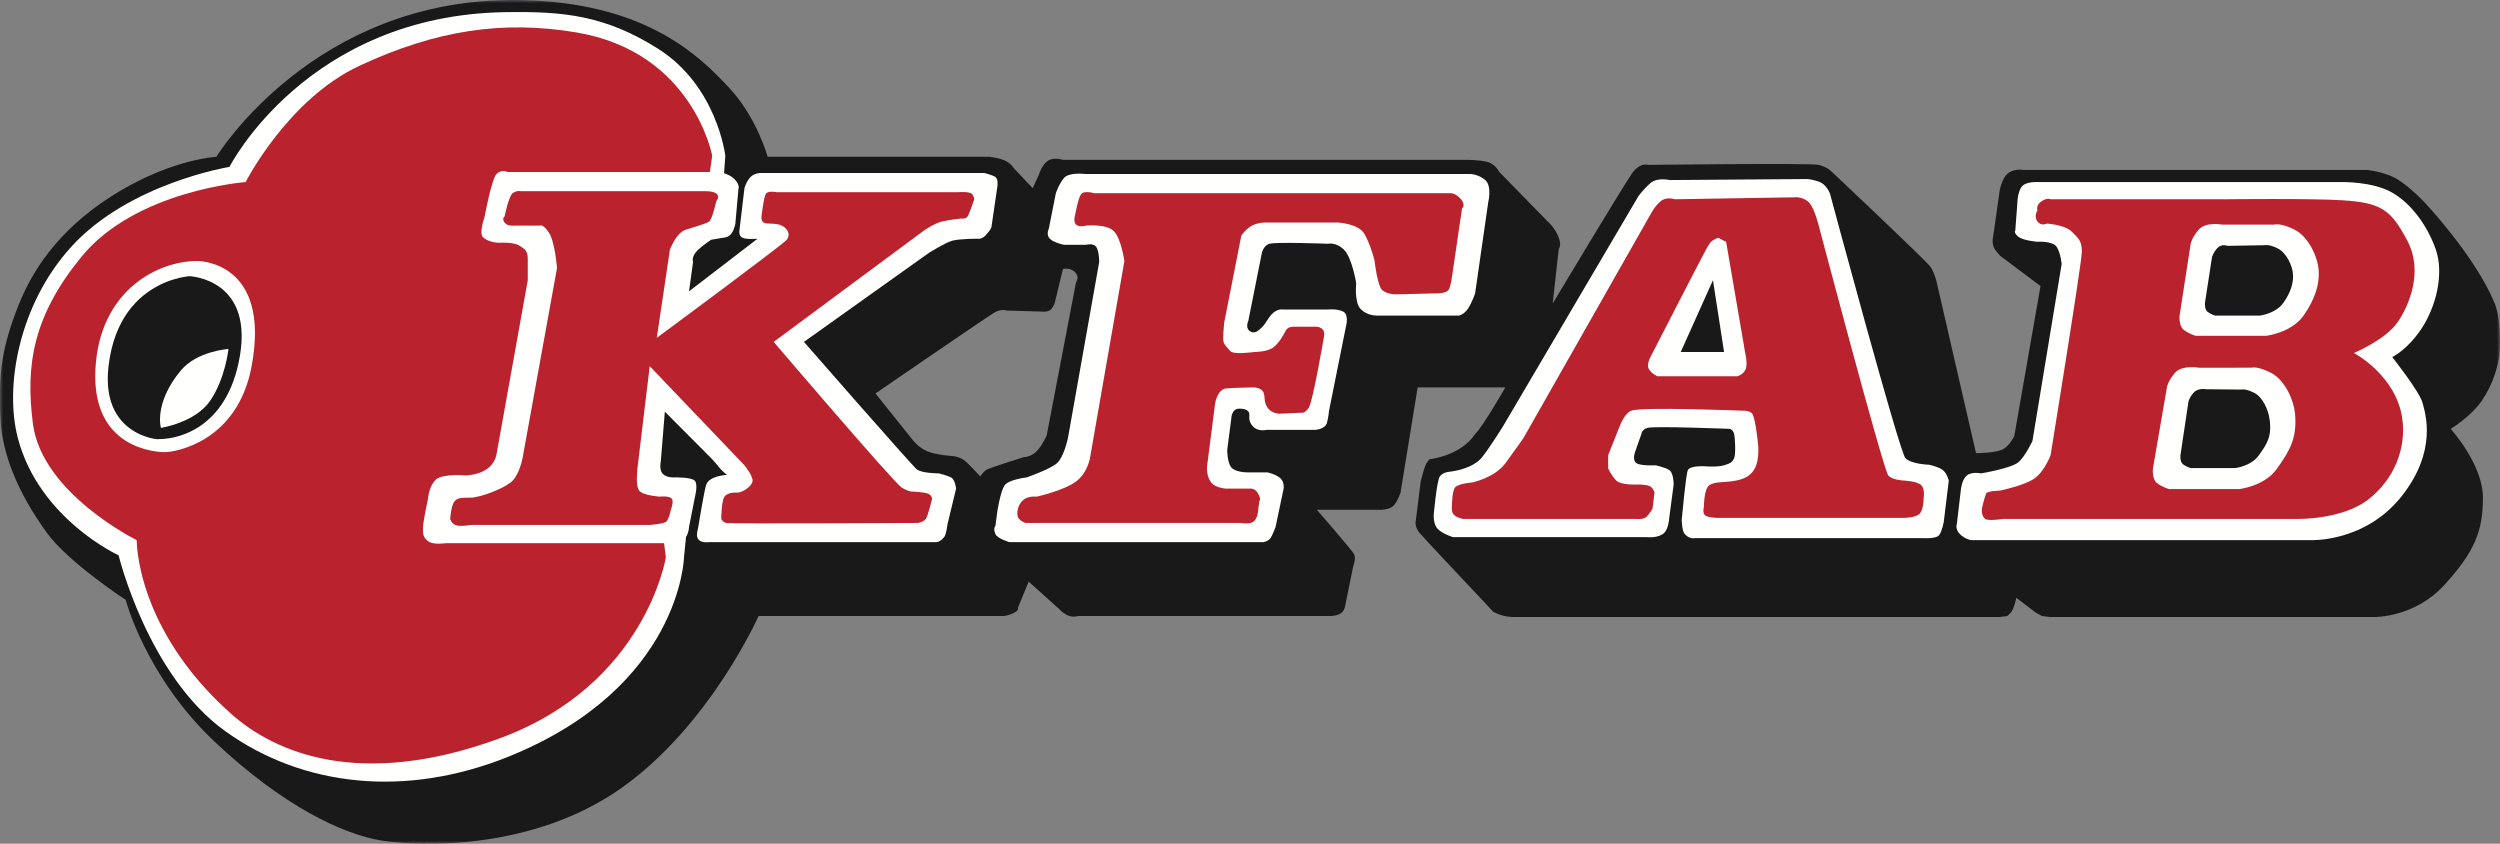 <?xml version="1.0" encoding="UTF-8"?>
<svg width="400px" height="135px" viewBox="0 0 400 135" version="1.1" xmlns="http://www.w3.org/2000/svg" xmlns:xlink="http://www.w3.org/1999/xlink">
    <rect x="0" y="0" width="400" height="135" fill="#808080" stroke="none"/>
    <title>Artboard</title>
    <defs>
        <polygon id="path-1" points="0 0 400 0 400 135 0 135"></polygon>
    </defs>
    <g id="Artboard" stroke="none" stroke-width="1" fill="none" fill-rule="evenodd">
        <g id="Group">
            <g id="Group-81">
                <mask id="mask-2" fill="white">
                    <use xlink:href="#path-1"></use>
                </mask>
                <g id="Clip-80"></g>
                <path d="M170.067,43.051 L168.778,48.39 C168.778,48.39 168.616,49.039 168.132,49.524 C167.649,50.009 166.519,49.847 166.519,49.847 L161.037,49.687 C161.037,49.687 160.232,49.364 159.103,50.009 C157.973,50.658 140.075,62.955 140.075,62.955 L146.041,70.402 C146.041,70.402 146.846,71.532 148.297,72.181 C149.748,72.829 152.653,72.992 152.653,72.992 C152.653,72.992 153.62,73.151 154.263,73.637 C154.909,74.122 156.844,76.227 156.844,76.227 C156.844,76.227 157.327,75.419 157.973,75.096 C158.619,74.77 163.78,73.151 163.78,73.151 C163.78,73.151 165.068,73.151 166.036,72.021 C167.003,70.887 167.487,69.591 167.487,69.591 L172.164,45.155 C172.164,45.155 172.81,44.347 172.001,43.536 C171.196,42.728 170.067,43.051 170.067,43.051 M82.67,0.002 C103.31,0.208 112.018,9.065 116.693,14.081 C121.134,18.846 122.821,25.089 122.821,25.089 L158.297,25.089 C158.297,25.089 159.908,25.248 160.875,25.734 C161.842,26.219 162.167,26.867 162.167,26.867 L165.231,30.105 L166.198,28.001 C166.198,28.001 166.682,26.382 167.649,25.734 C168.616,25.089 170.067,25.574 170.067,25.574 L234.568,25.574 C234.568,25.574 236.665,25.574 237.953,25.897 C239.242,26.219 239.891,27.515 239.891,27.515 L248.113,35.93 C248.113,35.93 248.918,36.741 249.402,38.034 C249.885,39.328 249.402,39.813 249.402,39.813 L248.434,48.553 C248.434,48.553 259.882,29.457 261.174,27.675 C262.463,25.897 263.754,26.382 263.754,26.382 C263.754,26.382 289.715,26.059 291.006,26.382 C292.295,26.704 292.941,27.353 292.941,27.353 C292.941,27.353 308.258,41.755 308.904,42.728 C309.547,43.696 309.871,45.155 309.871,45.155 L316.162,72.506 C316.162,72.506 319.385,72.506 320.514,71.858 C321.641,71.21 322.287,69.754 322.287,69.754 L326.483,45.767 L320.028,40.934 C320.028,40.934 319.385,40.219 319.226,39.976 C318.58,39.005 318.901,37.872 318.901,37.872 L319.868,31.076 C319.868,31.076 320.031,29.131 320.998,28.001 C321.965,26.867 323.737,27.19 323.737,27.19 L378.725,27.19 C378.725,27.19 380.877,27.38 382.915,28.323 C385.015,29.294 387.917,32.369 387.917,32.369 C387.917,32.369 395.928,40.824 399.111,48.433 C400.032,50.642 400.002,53.856 400.002,55.213 C400.002,58.126 398.882,61.499 397.106,64.089 C395.334,66.679 392.108,68.623 392.108,68.623 C392.108,68.623 397.268,74.285 397.268,79.624 C397.268,84.967 395.98,88.202 391.143,93.544 C386.304,98.883 379.854,98.72 379.854,98.72 L327.983,98.72 L326.719,98.564 L325.749,98.042 L322.611,95.648 C322.611,95.648 322.262,97.353 321.803,97.912 C321.546,98.232 321.157,98.564 321.157,98.564 L319.976,98.72 L241.93,98.72 C241.93,98.72 240.831,98.702 239.729,98.25 C238.624,97.796 239.028,97.983 237.963,96.853 C234.645,93.335 227.76,86.027 227.151,85.289 C226.343,84.318 226.502,83.511 226.502,83.511 L227.31,77.038 C227.31,77.038 227.632,75.744 227.956,74.77 C228.281,73.8 228.761,73.477 228.761,73.477 C228.761,73.477 233.763,72.936 236.019,69.431 C237.148,68.46 240.855,61.984 240.855,61.984 L226.827,61.984 L224.087,78.816 C224.087,78.816 223.6,80.273 222.958,80.921 C222.312,81.569 220.861,81.569 220.861,81.569 L210.702,81.569 C210.702,81.569 216.346,88.042 216.667,88.69 C216.992,89.335 216.508,90.632 216.508,90.632 L215.281,96.665 C215.281,96.665 215.232,97.602 214.58,98.088 C213.928,98.576 212.878,98.561 212.878,98.561 L172.522,98.561 C172.522,98.561 171.579,98.862 170.713,98.404 C169.847,97.943 169.507,97.476 169.507,97.476 L164.585,93.059 L162.864,97.252 C162.864,97.252 163.125,97.63 162.17,98.088 C161.215,98.545 160.587,98.561 160.587,98.561 L121.37,98.561 C121.37,98.561 113.629,116.038 99.441,126.071 C85.25,136.105 67.19,135.46 61.062,134.489 C54.934,133.518 45.258,128.987 34.294,118.628 C23.33,108.272 20.103,95.971 20.103,95.971 C20.103,95.971 10.96,89.999 7.529,85.289 C2.689,78.654 0.433,72.506 0.109,67.49 C-0.39,59.736 0.433,55.189 3.011,48.716 C5.591,42.243 10.431,35.767 19.136,30.591 C27.845,25.411 34.618,25.089 34.618,25.089 C34.618,25.089 50.098,-0.321 82.67,0.002" id="Fill-79" fill="#1A1919" mask="url(#mask-2)"></path>
            </g>
            <g id="Group-118" transform="translate(2.094, 1.928)">
                <path d="M107.344,87.245 C107.344,87.245 106.873,107.997 79.287,119.127 C62.838,125.763 46.391,123.984 33.976,115.081 C21.557,106.182 16.883,86.923 16.883,86.923 C16.883,86.923 4.143,81.098 0.758,68.149 C-1.397,59.91 0.92,46.786 9.304,37.563 C18.57,27.367 34.618,24.777 34.618,24.777 C34.618,24.777 46.954,0.486 78.804,0.016 C88.008,-0.119 94.635,0.483 103.151,5.841 C112.664,11.832 113.956,22.996 113.956,22.996 L113.754,25.788 C114.277,25.951 114.923,26.234 115.407,26.719 C116.374,27.69 116.053,28.338 116.053,28.338 L115.566,33.84 C115.566,33.84 115.407,34.811 114.923,35.459 C114.44,36.107 113.632,36.107 113.632,36.107 L111.697,36.43 C111.697,36.43 110.408,37.238 109.441,38.209 C108.474,39.179 108.795,39.99 108.795,39.99 L108.149,44.684 L119.114,36.267 C119.114,36.267 117.341,36.43 116.696,36.107 C116.053,35.782 116.212,34.974 116.212,34.974 L117.02,28.175 C117.02,28.175 117.341,27.041 117.987,26.396 C118.63,25.748 119.6,25.748 119.6,25.748 L155.396,25.748 C155.396,25.748 156.687,26.071 157.171,26.396 C157.655,26.719 157.492,27.853 157.492,27.853 L156.525,34.488 C156.525,34.488 156.204,35.136 155.558,35.782 C154.912,36.43 154.266,36.267 154.266,36.267 C154.266,36.267 151.364,36.267 150.238,36.593 C149.108,36.915 146.528,38.534 146.528,38.534 L126.534,52.773 C126.534,52.773 143.785,72.518 144.593,73.166 C145.398,73.814 148.141,73.814 148.141,73.814 C148.141,73.814 149.43,74.14 150.076,74.459 C150.721,74.785 150.881,76.241 150.881,76.241 L149.515,81.909 C149.515,81.909 149.307,83.537 149.02,83.93 C148.337,84.874 147.657,84.818 147.657,84.818 L111.376,84.818 C111.376,84.818 109.658,85.076 109.444,83.93 C109.343,83.377 109.6,82.554 109.6,82.554 C109.6,82.554 110.552,76.683 110.892,75.651 C111.382,74.161 114.219,74.06 114.219,74.06 C114.219,74.06 113.347,73.372 112.826,72.68 C112.331,72.023 111.535,71.224 111.535,71.224 L104.28,63.94 L103.634,71.873 C103.634,71.873 103.316,73.249 103.962,73.897 C104.608,74.545 105.728,74.456 105.728,74.456 C105.728,74.456 108.627,74.382 109.11,75.031 C109.591,75.676 109.123,77.451 109.123,77.451 L108.149,82.391 C108.149,82.391 108.149,83.199 107.666,84.007 L107.344,87.245 Z" id="Fill-82" fill="#FFFFFE"></path>
                <path d="M104.16,84.98 L69.289,84.98 C69.289,84.98 67.192,85.303 66.387,84.658 C65.579,84.009 65.579,83.524 65.579,82.553 C65.579,81.582 66.387,77.859 66.387,77.859 C66.387,77.859 66.546,75.758 67.676,74.784 C68.805,73.813 72.353,74.139 72.353,74.139 C72.353,74.139 74.288,74.139 75.738,73.168 C77.189,72.194 77.352,70.738 77.352,70.738 L82.35,42.902 L82.35,39.667 C82.35,38.211 82.029,38.048 81.058,37.4 C80.094,36.751 77.835,36.914 77.835,36.914 C77.835,36.914 76.323,36.963 75.255,36.106 C74.45,35.458 75.417,32.868 75.417,32.868 C75.417,32.868 76.547,26.718 77.352,25.91 C78.157,25.102 79.124,25.587 79.124,25.587 L111.488,25.587 L111.858,22.998 C111.858,22.998 108.831,6.387 90.088,3.253 C78.408,1.299 67.716,2.863 55.423,8.593 C43.956,13.935 37.201,27.203 37.201,27.203 C37.201,27.203 19.624,28.5 10.916,39.181 C3.264,48.57 1.938,56.367 3.175,65.884 C4.629,77.051 19.784,84.495 19.784,84.495 C19.784,84.495 19.554,98.682 34.942,112.331 C41.878,118.481 55.469,124.42 77.835,116.214 C101.215,107.637 104.441,87.244 104.441,87.244 L104.16,84.98 Z" id="Fill-84" fill="#BA222E"></path>
                <path d="M111.053,28.661 L81.221,28.661 C81.221,28.661 80.578,28.498 79.932,28.984 C79.286,29.469 78.641,32.707 78.641,32.707 C78.641,32.707 78.157,33.03 78.641,33.678 C79.124,34.326 80.091,34.163 80.091,34.163 L84.285,34.163 C84.285,34.163 84.769,33.841 85.736,35.297 C86.703,36.753 87.028,40.962 87.028,40.962 L81.542,71.225 C81.542,71.225 81.059,74.137 79.608,75.268 C78.157,76.401 74.609,77.698 73.158,77.698 C71.707,77.698 71.062,77.698 70.578,78.346 C70.094,78.991 69.935,81.096 69.935,81.096 C69.935,81.096 70.094,81.744 70.74,82.066 C71.386,82.392 73.158,82.066 73.158,82.066 L101.861,82.066 C101.861,82.066 103.958,81.907 104.442,81.581 C104.925,81.258 105.247,79.639 105.247,79.639 C105.247,79.639 105.654,78.57 105.482,78.027 C105.259,77.311 103.474,77.535 103.474,77.535 C103.474,77.535 100.82,77.372 100.175,76.564 C99.529,75.756 99.917,72.841 99.917,72.841 L101.861,56.66 L117.019,72.518 C117.019,72.518 118.47,74.3 118.308,75.108 C118.149,75.919 116.698,76.887 115.89,76.887 C115.085,76.887 114.601,76.887 113.955,77.372 C113.309,77.861 113.309,81.096 113.309,81.096 C113.309,81.096 113.471,81.581 114.117,81.744 C114.76,81.907 144.755,81.744 144.755,81.744 C144.755,81.744 145.722,81.581 146.043,81.096 C146.365,80.61 147.011,78.02 147.011,78.02 C147.011,78.02 147.185,77.391 146.365,77.05 C145.829,76.828 144.109,76.727 144.109,76.727 C144.109,76.727 143.463,76.887 142.174,76.079 C140.883,75.268 121.696,52.774 121.696,52.774 L145.722,34.971 C145.722,34.971 147.335,33.841 148.624,33.515 C149.916,33.192 151.85,33.03 151.85,33.03 C151.85,33.03 152.493,33.192 152.817,32.544 C153.139,31.899 153.785,29.954 153.785,29.954 C153.785,29.954 153.785,29.632 153.46,29.146 C153.139,28.661 151.204,28.824 151.204,28.824 L122.18,28.824 C122.18,28.824 120.729,28.498 120.405,29.146 C120.083,29.795 119.759,32.544 119.759,32.544 C119.759,32.544 119.6,33.355 120.083,33.678 C120.567,34 122.018,33.678 122.985,34.163 C123.952,34.649 124.436,35.619 123.79,36.43 C123.147,37.238 102.991,52.126 102.991,52.126 L105.087,38.046 C105.087,38.046 106.055,35.297 107.668,34.811 C109.278,34.326 110.891,33.841 111.375,33.515 C111.858,33.192 112.504,30.28 112.504,30.28 C112.504,30.28 113.793,28.824 111.053,28.661" id="Fill-86" fill="#BA222E"></path>
                <path d="M171.521,25.909 C171.521,25.909 168.941,25.587 168.136,26.558 C167.328,27.528 166.844,28.985 166.844,28.985 L165.718,34.65 C165.718,34.65 165.234,35.62 165.877,36.268 C166.523,36.917 168.136,37.239 168.136,37.239 L171.684,37.239 C171.684,37.239 172.813,36.917 173.294,37.562 C173.78,38.21 173.78,39.989 173.78,39.989 L168.779,68.151 C168.779,68.151 168.136,71.223 167.006,72.197 C165.877,73.167 162.17,74.461 162.17,74.461 C162.17,74.461 159.265,74.783 158.622,75.757 C157.977,76.728 157.493,79.803 157.493,79.803 L157.172,82.23 C157.172,82.23 156.764,82.593 157.172,83.523 C157.493,84.264 159.428,84.817 159.428,84.817 L200.062,84.817 C200.062,84.817 200.87,84.657 201.192,84.172 C201.513,83.686 201.997,82.39 201.997,82.39 L203.288,76.243 C203.288,76.243 203.451,75.269 202.802,74.624 C202.159,73.975 200.708,73.653 200.708,73.653 L197.482,73.653 C197.482,73.653 195.547,73.653 194.904,72.842 C194.258,72.031 194.258,70.092 194.258,70.092 L194.91,65.06 C194.91,65.06 194.904,63.457 196.193,63.457 C197.482,63.457 197.806,63.942 197.806,64.427 C197.806,64.913 197.644,65.561 198.449,66.369 C199.257,67.177 200.546,66.854 200.546,66.854 L208.302,66.851 C208.302,66.851 209.943,66.771 210.221,65.721 C210.469,64.784 210.555,63.779 210.555,63.779 L213.285,50.185 C213.285,50.185 213.769,48.406 212.802,47.921 C211.835,47.436 210.384,47.595 210.384,47.595 L203.126,47.595 C203.126,47.595 202.48,47.436 201.675,48.081 C200.87,48.729 200.546,49.7 199.903,50.348 C199.257,50.993 198.611,51.641 197.806,50.993 C197.127,50.449 197.644,49.377 197.644,49.377 L199.741,38.858 C199.741,38.858 199.903,37.402 201.029,37.076 C202.159,36.754 210.384,37.076 210.384,37.076 C210.384,37.076 211.672,36.754 212.964,38.047 C214.253,39.344 214.899,43.39 214.899,43.39 C214.899,43.39 214.574,46.302 215.541,47.436 C216.512,48.566 218.122,48.566 218.122,48.566 L231.345,48.566 C231.345,48.566 232.153,48.406 232.796,47.436 C233.442,46.465 233.926,45.006 233.926,45.006 L236.022,30.441 C236.022,30.441 236.665,27.851 235.539,26.88 C234.409,25.909 233.118,25.909 233.118,25.909 L171.521,25.909 Z" id="Fill-88" fill="#FFFFFE"></path>
                <path d="M172.973,28.985 C172.973,28.985 171.36,28.5 170.876,29.148 C170.392,29.793 169.909,32.546 169.909,32.546 C169.909,32.546 169.587,33.517 170.071,34.002 C170.554,34.487 171.681,34.165 171.681,34.165 C171.681,34.165 175.069,33.839 176.199,35.136 C177.325,36.429 177.809,39.827 177.809,39.827 L172.327,71.223 C172.327,71.223 172.005,73.65 170.071,75.11 C168.136,76.566 163.781,77.537 163.781,77.537 C163.781,77.537 162.492,77.374 161.684,78.022 C160.879,78.667 160.557,79.801 160.716,80.612 C160.879,81.42 162.008,81.745 162.008,81.745 L196.515,81.745 C196.515,81.745 197.95,82.065 198.593,81.42 C199.239,80.771 199.251,79.324 199.251,79.324 L199.416,78.182 C199.416,78.182 199.793,78.022 199.107,76.888 C198.752,76.302 198.128,76.243 198.128,76.243 L193.934,76.243 C193.934,76.243 192.493,76.111 191.837,75.432 C190.843,74.394 191.032,72.68 191.032,72.68 L192.321,62.646 C192.321,62.646 192.649,60.37 194.096,60.219 C195.11,60.115 198.449,60.056 198.449,60.056 C198.449,60.056 199.741,60.056 200.062,60.867 C200.384,61.675 200.062,62.324 200.708,63.294 C201.354,64.265 202.643,64.265 202.643,64.265 L206.19,64.102 C206.19,64.102 206.674,64.265 207.32,63.294 C207.963,62.324 209.738,51.964 209.738,51.964 C209.738,51.964 209.922,51.307 209.576,50.834 C209.101,50.18 207.963,50.349 207.963,50.349 L204.74,50.349 C204.74,50.349 203.931,50.349 203.61,50.994 C203.289,51.642 202.481,53.098 201.513,53.746 C200.546,54.391 198.611,54.391 198.611,54.391 C198.611,54.391 195.226,54.88 194.742,54.232 C194.259,53.583 193.613,53.261 193.613,52.29 C193.613,51.319 193.775,49.7 193.775,49.7 L196.515,35.781 C196.515,35.781 196.998,34.973 197.966,34.324 C198.933,33.679 200.225,33.679 200.225,33.679 L211.994,33.679 C211.994,33.679 215.22,33.839 216.188,35.458 C217.155,37.077 217.819,39.704 217.819,39.704 C217.819,39.704 218.284,43.873 219.089,44.521 C219.898,45.169 221.186,45.169 221.186,45.169 L227.96,45.006 C227.96,45.006 229.411,45.006 229.732,44.358 C230.054,43.713 230.216,42.416 230.216,42.416 L231.829,31.412 C231.829,31.412 232.475,30.927 231.667,29.956 C230.862,28.985 230.054,28.985 230.054,28.985 L172.973,28.985 Z" id="Fill-90" fill="#BA222E"></path>
                <path d="M265.046,26.881 C265.046,26.881 263.111,26.396 261.982,27.366 C260.855,28.337 260.047,29.471 260.047,29.471 L238.284,66.456 C238.284,66.456 236.211,69.755 235.063,71.199 C233.398,73.291 229.661,73.568 229.661,73.568 C229.661,73.568 228.764,73.651 228.28,74.299 C227.8,74.947 227.316,80.286 227.316,80.286 C227.316,80.286 227.151,81.905 227.959,82.716 C228.764,83.524 230.377,84.01 230.377,84.01 L261.339,84.01 C261.339,84.01 263.209,84.246 264.158,83.352 C264.884,82.67 264.972,81.018 264.972,81.018 L265.692,75.592 C265.692,75.592 265.692,73.813 265.046,73.328 C264.403,72.843 262.79,72.52 262.79,72.52 C262.79,72.52 260.047,72.68 259.564,72.032 C259.08,71.387 259.564,70.253 259.564,70.253 L260.531,67.503 C260.531,67.503 260.531,66.855 261.498,66.533 C262.468,66.207 274.722,66.692 274.722,66.692 C274.722,66.692 275.205,66.855 275.367,67.503 C275.527,68.149 275.643,70.818 275.367,71.387 C275.089,71.952 274.884,72.194 273.754,72.52 C272.625,72.843 270.69,72.68 270.69,72.68 C270.69,72.68 268.272,72.52 267.948,73.328 C267.626,74.139 266.983,81.257 266.983,81.257 C266.983,81.257 267.002,83.005 267.461,83.515 C268.26,84.403 269.077,84.173 269.077,84.173 L305.683,84.173 C305.683,84.173 307.685,84.329 308.172,83.681 C308.656,83.033 308.907,81.583 308.907,81.583 L309.712,74.947 C309.712,74.947 309.399,73.648 308.591,73.162 C307.786,72.677 306.571,72.431 306.571,72.431 C306.571,72.431 303.746,72.357 302.779,71.387 C301.811,70.416 290.685,28.985 290.685,28.985 C290.685,28.985 290.201,27.852 289.396,27.366 C288.588,26.881 287.137,26.718 287.137,26.718 L265.046,26.881 Z" id="Fill-92" fill="#FFFFFE"></path>
                <path d="M265.854,29.956 C265.854,29.956 264.565,29.471 263.598,30.279 C262.627,31.09 261.981,32.383 261.981,32.383 L241.666,68.148 C241.666,68.148 240.196,70.268 238.764,72.194 C237.01,74.554 233.441,75.269 233.441,75.269 C233.441,75.269 231.185,75.432 230.701,76.08 C230.218,76.725 230.218,78.993 230.218,78.993 C230.218,78.993 230.055,79.963 230.542,80.449 C231.023,80.934 231.99,81.097 231.99,81.097 L259.563,81.097 C259.563,81.097 260.855,81.257 261.339,80.771 C261.822,80.286 262.306,79.478 262.306,79.478 L262.627,76.888 C262.627,76.888 262.468,76.243 261.981,75.918 C261.498,75.592 260.047,75.592 260.047,75.592 C260.047,75.592 257.304,75.758 256.499,74.947 C255.694,74.139 255.211,73.005 255.211,73.005 L255.211,70.901 L257.145,66.044 C257.145,66.044 257.901,64.151 258.92,63.78 C260.693,63.131 276.656,63.78 276.656,63.78 C276.656,63.78 278.049,63.678 278.358,64.425 C278.86,65.648 279.163,68.876 279.163,68.876 C279.163,68.876 279.561,71.549 278.59,73.168 C277.623,74.784 275.851,74.947 274.721,75.11 C273.592,75.269 272.141,75.11 271.336,75.758 C270.531,76.403 270.531,79.156 270.531,79.156 C270.531,79.156 270.206,80.286 270.852,80.612 C271.498,80.934 272.787,80.934 272.787,80.934 L302.457,80.934 C302.457,80.934 304.391,80.934 305.037,80.286 C305.683,79.641 305.683,77.859 305.683,77.859 C305.683,77.859 305.946,76.443 305.359,75.758 C304.746,75.039 302.441,74.956 302.441,74.956 C302.441,74.956 300.642,74.873 300.036,74.151 C299.194,73.134 288.894,34.143 288.894,34.143 C288.894,34.143 288.266,31.575 287.461,30.604 C286.653,29.633 285.364,29.633 285.364,29.633 L265.854,29.956 Z" id="Fill-94" fill="#BA222E"></path>
                <path d="M272.786,36.106 C271.819,36.591 271.657,36.591 271.014,37.725 C270.368,38.856 262.143,54.88 262.143,54.88 C262.143,54.88 261.338,56.173 261.662,56.981 C261.981,57.792 263.11,58.277 263.11,58.277 L275.85,58.277 C275.85,58.277 276.658,58.114 277.139,57.306 C277.622,56.495 277.139,54.554 277.139,54.554 L274.087,36.77 L272.786,36.106 Z" id="Fill-96" fill="#FFFFFE"></path>
                <polygon id="Fill-98" fill="#1A1919" points="271.981 42.903 266.823 54.392 273.756 54.392"></polygon>
                <path d="M324.063,27.205 C324.063,27.205 321.967,27.042 321.324,28.013 C320.678,28.986 320.678,30.602 320.678,30.602 L320.353,34.974 C320.353,34.974 320.032,35.296 320.84,35.945 C321.645,36.59 323.904,36.753 323.904,36.753 C323.904,36.753 326.322,36.59 326.965,37.561 C327.611,38.531 327.773,40.313 327.773,40.313 L323.096,68.635 C323.096,68.635 321.967,71.062 320.84,72.033 C319.711,73.003 314.874,73.814 314.874,73.814 C314.874,73.814 313.42,73.489 312.615,74.137 C311.807,74.785 311.648,76.401 311.648,76.401 L311.002,81.906 C311.002,81.906 310.681,82.714 311.486,83.525 C312.294,84.333 313.261,84.493 313.261,84.493 L367.762,84.493 C367.762,84.493 376.308,84.819 382.115,77.535 C387.919,70.254 385.984,64.266 385.5,62.485 C385.017,60.706 380.664,55.201 380.664,55.201 C380.664,55.201 383.082,54.07 385.338,50.669 C387.597,47.272 389.048,41.932 387.597,37.886 C386.146,33.84 383.547,30.624 380.823,28.986 C377.6,27.042 372.439,27.205 372.439,27.205 L324.063,27.205 Z" id="Fill-100" fill="#FFFFFE"></path>
                <path d="M325.999,29.956 C325.999,29.956 325.515,29.633 324.548,30.279 C323.581,30.927 323.902,31.735 323.902,31.735 C323.902,31.735 323.26,32.709 323.902,33.517 C324.548,34.324 325.372,33.848 325.372,33.848 C325.372,33.848 328.255,34.002 329.385,35.136 C330.514,36.269 330.998,36.592 330.998,38.37 C330.998,40.152 325.999,70.901 325.999,70.901 C325.999,70.901 325.032,73.491 323.419,74.624 C321.806,75.758 317.936,76.566 317.936,76.566 C317.936,76.566 315.84,76.603 315.677,77.051 C315.286,78.148 315.035,79.315 315.035,79.315 C315.035,79.315 314.793,80.48 315.515,81.085 C315.999,81.487 318.42,81.097 318.42,81.097 L365.829,81.097 C365.829,81.097 372.725,81.162 376.793,78.022 C380.984,74.784 382.933,69.804 382.275,65.076 C381.308,58.115 374.534,54.554 374.534,54.554 C374.534,54.554 379.536,52.45 381.47,49.7 C383.405,46.948 385.661,41.446 383.083,36.592 C380.5,31.735 379.055,30.524 372.762,30.119 C367.763,29.793 353.735,29.956 353.735,29.956 L325.999,29.956 Z" id="Fill-102" fill="#BA222E"></path>
                <path d="M353.382,34.006 C353.382,34.006 350.832,33.517 349.703,34.811 C348.573,36.107 348.414,37.078 348.414,37.078 L346.639,48.568 C346.639,48.568 346.48,50.187 347.285,50.832 C348.09,51.48 349.219,51.803 349.219,51.803 L360.508,51.803 C360.508,51.803 364.536,51.32 366.474,48.568 C368.408,45.815 369.054,43.388 368.892,41.284 C368.733,39.179 367.279,35.944 365.023,34.811 C362.764,33.677 361.797,34.003 361.797,34.003 L353.382,34.006 Z" id="Fill-104" fill="#FFFFFE"></path>
                <path d="M349.75,56.906 C349.75,56.906 347.041,56.417 345.914,57.711 C344.785,59.004 344.623,59.978 344.623,59.978 L342.367,73.084 C342.367,73.084 342.205,74.703 343.01,75.351 C343.818,75.999 344.947,76.322 344.947,76.322 L356.233,76.322 C356.233,76.322 360.267,75.836 362.199,73.084 C364.137,70.334 365.505,68.309 365.104,64.184 C364.896,62.085 363.491,58.844 361.235,57.711 C358.973,56.577 358.165,56.903 358.165,56.903 L349.75,56.906 Z" id="Fill-106" fill="#FFFFFE"></path>
                <path d="M354.272,37.407 C354.272,37.407 353.351,36.998 352.637,37.815 C351.924,38.636 351.82,39.25 351.82,39.25 L350.7,46.522 C350.7,46.522 350.596,47.548 351.107,47.956 C351.618,48.365 352.331,48.571 352.331,48.571 L359.476,48.571 C359.476,48.571 362.028,48.263 363.25,46.522 C364.477,44.78 364.884,43.244 364.783,41.913 C364.682,40.583 363.764,38.534 362.335,37.815 C360.905,37.099 360.293,37.305 360.293,37.305 L354.272,37.407 Z" id="Fill-108" fill="#1A1919"></path>
                <path d="M350.821,60.348 C350.821,60.348 349.587,60.096 348.871,60.917 C348.158,61.737 348.057,62.348 348.057,62.348 L346.774,70.916 C346.774,70.916 346.67,71.942 347.181,72.351 C347.693,72.759 348.406,72.965 348.406,72.965 L355.55,72.965 C355.55,72.965 358.103,72.658 359.324,70.916 C360.552,69.177 361.476,67.988 361.017,65.012 C360.815,63.694 359.998,61.632 358.568,60.917 C357.139,60.198 356.53,60.403 356.53,60.403 L350.821,60.348 Z" id="Fill-110" fill="#1A1919"></path>
                <path d="M29.46,39.828 C23.172,39.828 13.818,44.522 13.172,57.145 C12.529,69.768 22.686,70.414 24.299,70.414 C25.912,70.414 35.909,68.798 38.168,56.66 C41.321,39.708 29.46,39.828 29.46,39.828" id="Fill-112" fill="#FFFFFE"></path>
                <path d="M28.17,42.255 C30.588,42.255 17.043,41.447 15.271,56.66 C13.835,68.961 25.412,68.472 23.009,68.309 C25.427,68.472 33.652,67.339 36.07,56.172 C39.009,42.621 28.17,42.255 28.17,42.255" id="Fill-114" fill="#1A1919"></path>
                <path d="M34.459,53.908 C34.459,53.908 29.46,54.231 26.88,57.306 C22.472,62.559 23.653,66.531 23.653,66.531 C23.653,66.531 29.139,65.72 31.557,62.16 C33.975,58.602 34.459,53.908 34.459,53.908" id="Fill-116" fill="#FFFFFE"></path>
            </g>
        </g>
    </g>
</svg>